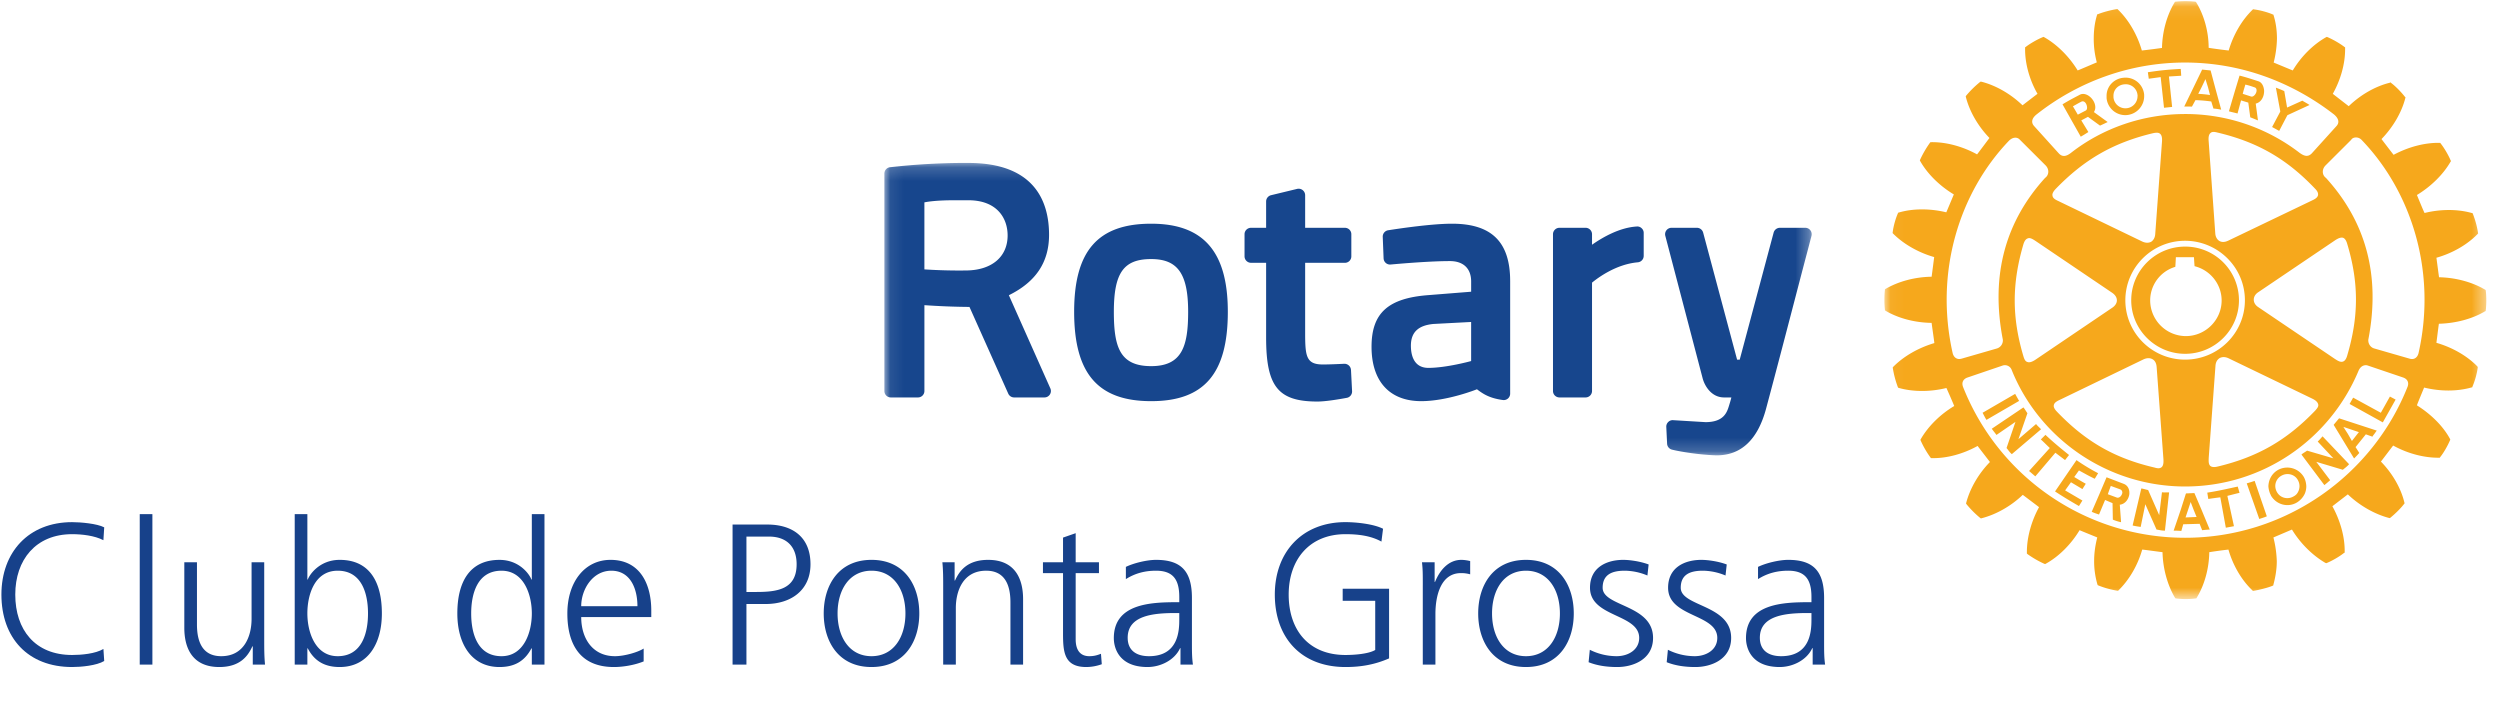 <svg width="185" height="53" viewBox="0 0 185 53" xmlns="http://www.w3.org/2000/svg" xmlns:xlink="http://www.w3.org/1999/xlink"><title>Rotary Marca</title><defs><path id="a" d="M.078.175v21.64h68.624V.174H.078z"/><path id="c" d="M.051 44.33h44.54V.085H.05v44.247z"/><path id="e" d="M0 53h187.145V0H0z"/></defs><g fill="none" fill-rule="evenodd"><g transform="translate(65.364 11.881)"><mask id="b" fill="#fff"><use xlink:href="#a"/></mask><path d="M55.76 4.88c-1.276.076-2.532.8-3.314 1.35v-.78a.477.477 0 0 0-.481-.474h-1.928a.477.477 0 0 0-.48.474v11.603c0 .264.215.477.48.477h1.928a.478.478 0 0 0 .481-.477V9.034c.436-.36 1.782-1.364 3.387-1.504a.478.478 0 0 0 .437-.475v-1.7a.46.46 0 0 0-.152-.346.46.46 0 0 0-.358-.13zm-15.046 7.212c-1.134.106-1.672.62-1.672 1.611 0 .61.168 1.639 1.293 1.639 1.334 0 3.147-.5 3.165-.505v-2.892l-2.786.147zm5.674-3.168v8.324a.476.476 0 0 1-.546.472c-.98-.136-1.447-.441-1.911-.795-.02.008-2.19.879-4.128.879-2.335 0-3.673-1.464-3.673-4.022 0-2.499 1.225-3.604 4.231-3.826l3.14-.25v-.758c0-.957-.574-1.508-1.57-1.508-1.377 0-3.34.16-4.385.253a.476.476 0 0 1-.524-.453l-.063-1.592a.475.475 0 0 1 .403-.49c.935-.148 3.265-.485 4.72-.485 2.939 0 4.306 1.352 4.306 4.25zM6.29 2.938H5.233c-1.18 0-1.851.087-2.192.156v4.96a39.86 39.86 0 0 0 3.107.08C8.032 8.113 9.2 7.12 9.2 5.543c0-1.259-.765-2.606-2.91-2.606zm6.073 13.922a.478.478 0 0 1-.44.67h-2.24a.477.477 0 0 1-.437-.284l-2.869-6.414a54.077 54.077 0 0 1-3.335-.131v6.352a.476.476 0 0 1-.478.477H.559a.478.478 0 0 1-.48-.477V.968A.476.476 0 0 1 .505.493a50.4 50.4 0 0 1 5.39-.318c.263 0 .404.002.404.002 4.93 0 5.967 2.892 5.967 5.316 0 2.025-.974 3.487-2.975 4.473l3.071 6.894zm56.24-11.7a.474.474 0 0 0-.38-.184H66.35a.482.482 0 0 0-.464.353l-2.512 9.407h-.192l-2.514-9.407a.48.48 0 0 0-.464-.353h-1.87a.475.475 0 0 0-.465.595l2.764 10.549c.138.522.625 1.41 1.589 1.41h.536a9.206 9.206 0 0 1-.149.526l-.024.08c-.15.486-.377 1.221-1.743 1.221l-2.392-.145a.457.457 0 0 0-.363.134.471.471 0 0 0-.146.363l.06 1.245a.476.476 0 0 0 .365.439c.705.173 2.05.376 3.158.417.054.004.102.004.152.004 1.806 0 3.03-1.16 3.647-3.444.717-2.674 1.614-6.116 2.27-8.628.295-1.132.55-2.107.734-2.8l.36-1.369a.48.48 0 0 0-.085-.413zm-46.044 6.03c0-2.808-.769-3.9-2.736-3.9-2.04 0-2.762 1.02-2.762 3.9 0 2.61.44 4.023 2.762 4.023 2.286 0 2.736-1.475 2.736-4.023zm2.936 0c0 4.573-1.75 6.614-5.672 6.614-3.941 0-5.7-2.04-5.7-6.614 0-4.507 1.759-6.517 5.7-6.517 3.869 0 5.672 2.069 5.672 6.517zm9.114 4.3l.081 1.579a.478.478 0 0 1-.388.49c-.672.124-1.596.274-2.174.274-2.911 0-3.799-1.107-3.799-4.73V7.566h-1.116a.48.48 0 0 1-.481-.478V5.45c0-.263.215-.474.481-.474h1.116V3.029c0-.221.151-.413.365-.465l1.93-.467a.482.482 0 0 1 .593.464v2.415h2.939c.266 0 .479.211.479.474v1.64a.478.478 0 0 1-.48.478h-2.938v5.131c0 1.776.063 2.392 1.317 2.392.462 0 1.185-.033 1.574-.052a.484.484 0 0 1 .5.453z" fill="#17468D" mask="url(#b)"/></g><g transform="translate(139.396)"><mask id="d" fill="#fff"><use xlink:href="#c"/></mask><path d="M14 7.867l.077.13.285.488.589-.307c.054-.027.087-.096.096-.18.012-.264-.18-.622-.458-.456-.218.113-.35.192-.588.325zm-.614.13l-.156-.276c.41-.257.847-.481 1.272-.706.499-.274 1.201.389 1.152.982a.608.608 0 0 1-.102.296l1.02.738c-.192.09-.338.166-.567.264l-.893-.648-.493.262.525.862c-.203.128-.325.207-.563.345l-1.195-2.119zM26.863 35.77l.928 2.634c.18-.062.374-.116.558-.196l-.901-2.622c-.247.084-.361.118-.585.184zm-3.712 2.486l-.218-.533-.22-.575-.19.575-.189.568.817-.035zm.366-.533l.608 1.464a8.235 8.235 0 0 0-.561.048l-.188-.473-1.214.034-.14.494a6.742 6.742 0 0 0-.568-.022l.525-1.545.372-1.17.019-.039.619-.027.032.074.496 1.162zm3.049-30.78l.627.202c.172.048.398-.219.398-.45 0-.112-.038-.21-.188-.243a4.882 4.882 0 0 0-.643-.192l-.13.434-.064.25zm-.385 1.456c-.225-.064-.391-.092-.638-.162l.455-1.543.333-1.1c.48.118.937.273 1.394.42.259.08.397.37.423.68.017.42-.193.876-.62.972l.166 1.244c-.2-.082-.349-.145-.57-.23l-.146-1.087-.536-.164-.261.97zm-8.531 28a.233.233 0 0 0-.145-.184l-.703-.257-.16.442-.055.16-.005.012.64.238c.177.078.346-.078.408-.25.02-.046.038-.104.02-.16zm.527 0v.153c-.044.371-.297.749-.708.797l.095 1.296a3.661 3.661 0 0 1-.61-.192l-.022-1.22-.552-.235-.448 1.077c-.18-.06-.361-.117-.54-.203l.569-1.311.068-.161.461-1.082 1.257.482c.28.1.409.346.43.6zm8.021-.393c-.817.177-1.445.325-2.254.45l.074.467c.3-.046.574-.082.89-.121l.408 2.249.601-.112-.487-2.244c.31-.077.594-.154.9-.225l-.132-.464zm3.066-26.32l.606-1.16 1.638-.756c-.172-.123-.358-.21-.531-.321l-1.128.51-.207-1.217c-.237-.11-.378-.159-.623-.257l.328 1.768-.607 1.146.524.287zm6.138.709c-.257-.314-.686-.267-.809-.048l-1.905 1.901c-.28.29-.252.712.037.917 2.875 3.161 4.077 7.098 3.134 11.973-.02.32.182.576.433.647l2.634.759c.35.1.576-.112.65-.41 1.356-6.001-.5-11.9-4.174-15.74zM38.45 27.94l-2.637-.893c-.137-.052-.497-.052-.686.41C32.998 32.53 28.042 36 22.302 36c-5.747 0-10.794-3.55-12.832-8.622a.534.534 0 0 0-.662-.33l-2.622.893c-.285.102-.457.353-.307.716a17.658 17.658 0 0 0 16.423 11.138c7.441 0 13.875-4.641 16.459-11.167.133-.341-.029-.585-.31-.687zM5.755 26.543l2.63-.759a.626.626 0 0 0 .43-.647c-.944-4.866.255-8.812 3.127-11.973.29-.205.322-.628.044-.917l-1.913-1.908c-.185-.212-.523-.212-.812.082-3.665 3.83-5.515 9.71-4.158 15.721.076.289.305.5.652.4zM32.14 14.379c.007-.116-.065-.264-.229-.425-2.105-2.212-4.268-3.45-7.234-4.15-.166-.042-.36-.081-.488.032-.132.106-.171.31-.144.614l.489 6.817c.015.258.133.462.306.566.19.107.418.088.654-.025l6.18-2.964c.197-.094.424-.199.466-.409 0-.012.007-.03 0-.056zm1.25 12.183c.184.118.395.262.59.195.13-.04.243-.182.316-.44.865-2.913.865-5.402 0-8.28-.053-.181-.138-.368-.29-.436-.154-.055-.348.008-.625.194l-5.668 3.829c-.22.146-.33.347-.33.553 0 .205.11.404.33.548l5.677 3.837zm-9.217 7.922c.104.08.276.105.54.04 2.948-.703 5.11-1.944 7.216-4.14.127-.145.264-.294.223-.459-.038-.158-.174-.302-.461-.436l-6.182-2.98c-.234-.11-.462-.11-.65-.012-.182.115-.293.307-.31.577l-.499 6.796c-.005.223-.032.477.123.614zm-1.871-7.872c2.441 0 4.425-1.968 4.425-4.393 0-2.424-1.984-4.394-4.425-4.403-2.44 0-4.422 1.98-4.422 4.403 0 2.425 1.982 4.393 4.422 4.393zm-9.722 3.426c0 .117.08.262.23.417 2.125 2.22 4.277 3.456 7.233 4.144.189.058.374.086.506-.016.132-.1.17-.303.148-.624l-.502-6.815c-.021-.258-.12-.455-.302-.56-.184-.106-.413-.106-.66.005l-6.165 2.98c-.215.1-.448.212-.48.413 0 .013-.008.039-.008.056zm-.089-15.55c.026.205.261.31.467.406l6.171 2.978c.246.116.473.116.66.02.173-.113.286-.31.302-.57l.498-6.802c.028-.328-.02-.52-.138-.621-.131-.111-.324-.08-.51-.046-2.957.707-5.114 1.948-7.238 4.15-.172.191-.251.353-.212.485zm-1.24 3.353c-.201-.13-.415-.278-.59-.2-.145.043-.248.192-.324.433-.857 2.926-.857 5.405 0 8.29.058.189.124.375.296.423.141.058.349 0 .618-.185l5.664-3.833c.21-.14.339-.34.339-.54 0-.22-.13-.41-.34-.557l-5.663-3.831zm-.123-8.513l1.83 2.025c.255.272.537.24.907-.048 2.311-1.801 5.277-2.867 8.437-2.867a13.84 13.84 0 0 1 8.466 2.867c.365.268.638.32.905.048l1.831-2.025c.207-.223.207-.532-.189-.863-3.068-2.373-6.857-3.837-11.02-3.837-4.14 0-7.981 1.464-10.995 3.848-.394.32-.376.629-.172.852zM44.59 22.236c0 .258-.013.516-.04.723l-.009.056-.06.031c-.946.56-2.17.879-3.398.912-.03.154-.162 1.255-.185 1.41 1.144.328 2.254.949 3.027 1.743l.031.049v.05a5.764 5.764 0 0 1-.386 1.393l-.02.06-.055.008c-1.073.306-2.338.295-3.507.008-.056.144-.487 1.167-.532 1.316 1.026.644 1.932 1.528 2.441 2.472l.028.053-.018.055c-.16.376-.459.92-.727 1.246l-.029.05h-.068c-1.095.012-2.317-.31-3.385-.901-.098.126-.81 1.061-.907 1.188.842.86 1.479 1.952 1.737 3.027l.017.057-.03.038c-.245.33-.694.766-1.02 1.027l-.038.034-.08-.016c-1.055-.28-2.168-.912-3.033-1.743-.13.096-1.013.781-1.144.879.566 1.03.91 2.213.91 3.284v.148l-.067.037c-.326.26-.867.573-1.253.73l-.04.016-.063-.02c-.949-.55-1.857-1.445-2.478-2.47l-1.373.586a8.05 8.05 0 0 1 .25 1.76c0 .597-.104 1.194-.25 1.732l-.008.054-.057.031c-.36.149-.968.299-1.39.371l-.065.01-.036-.045c-.818-.772-1.443-1.87-1.772-3.017a35.7 35.7 0 0 0-1.417.193c-.018 1.204-.351 2.423-.928 3.368l-.03.05-.066.008a5.78 5.78 0 0 1-1.428 0l-.052-.009-.037-.049c-.558-.945-.892-2.164-.92-3.368-.165-.016-1.34-.181-1.502-.193-.321 1.14-.952 2.231-1.748 3.012l-.042.04-.066-.01a6.591 6.591 0 0 1-1.392-.388l-.045-.022-.02-.048a6.1 6.1 0 0 1-.245-1.737c0-.585.083-1.171.232-1.743-.149-.063-1.164-.473-1.31-.538-.628 1.044-1.535 1.95-2.493 2.478l-.05.028-.061-.016A7.393 7.393 0 0 1 10.633 41l-.04-.04v-.114c0-1.084.33-2.276.9-3.318-.126-.098-1.074-.812-1.204-.91-.867.831-1.972 1.457-3.04 1.73l-.055.016-.058-.038a7.334 7.334 0 0 1-1.01-1.013l-.036-.058.016-.056c.284-1.07.922-2.161 1.754-3.01-.095-.127-.812-1.05-.913-1.189-1.057.589-2.29.928-3.387.9h-.058l-.037-.036a6.944 6.944 0 0 1-.727-1.256l-.025-.057.025-.05c.552-.96 1.452-1.845 2.48-2.457a53.303 53.303 0 0 0-.579-1.333c-1.169.29-2.44.297-3.51 0l-.052-.016-.032-.048a7.329 7.329 0 0 1-.369-1.387l-.011-.066.039-.05c.778-.787 1.872-1.411 3.042-1.756-.012-.162-.186-1.333-.202-1.495-1.222-.016-2.45-.33-3.405-.894l-.048-.032-.005-.065a5.866 5.866 0 0 1-.035-.715c0-.255.009-.504.035-.717l.005-.065.048-.027c.955-.56 2.183-.883 3.405-.901.025-.16.17-1.3.19-1.453-1.158-.33-2.264-.958-3.048-1.744l-.032-.038.011-.061c.05-.438.217-1.024.38-1.387l.019-.053.056-.016c1.057-.31 2.335-.3 3.51-.014.065-.143.493-1.17.558-1.324-1.038-.623-1.947-1.51-2.489-2.467l-.027-.06.027-.058a7.64 7.64 0 0 1 .717-1.231l.04-.05h.065c1.109-.016 2.33.321 3.386.903.098-.118.818-1.084.916-1.214-.837-.866-1.47-1.951-1.744-3.027l-.012-.045.023-.048a7.44 7.44 0 0 1 1.036-1.021l.052-.032.05.01c1.089.276 2.187.92 3.042 1.746.125-.098.981-.754 1.109-.85-.589-1.023-.918-2.218-.918-3.279v-.16l.054-.036c.32-.25.864-.56 1.251-.716l.042-.025.065.027c.954.537 1.85 1.433 2.478 2.46.151-.056 1.264-.537 1.417-.597a6.724 6.724 0 0 1-.227-1.753c0-.61.074-1.193.236-1.729l.008-.066.058-.015c.36-.15.959-.31 1.38-.375l.068-.009.048.043c.794.767 1.428 1.866 1.762 3.025a57.25 57.25 0 0 0 1.49-.19c.026-1.194.353-2.413.928-3.36l.024-.05.061-.016a7.074 7.074 0 0 1 1.443 0l.053.016.033.05c.578.947.912 2.166.912 3.349.176.039 1.32.185 1.482.201.342-1.159.97-2.249 1.77-3.02l.037-.039.052.016c.437.05 1.026.209 1.404.374l.047.018.019.065c.163.531.243 1.11.243 1.712a7.87 7.87 0 0 1-.243 1.765l1.412.585c.616-1.027 1.502-1.917 2.467-2.46l.056-.027.058.025c.38.161.915.466 1.245.723l.048.03v.148c0 1.09-.34 2.278-.912 3.29.124.096 1.042.81 1.18.915.865-.836 1.964-1.474 3.048-1.738l.048-.027.047.05c.327.241.766.696 1.016 1.022l.046.048-.02.055c-.276 1.076-.928 2.168-1.76 3.022.097.132.789 1.036.895 1.167 1.078-.577 2.295-.906 3.4-.886h.05l.037.049c.268.34.575.868.725 1.23l.037.07-.037.053c-.548.95-1.45 1.829-2.485 2.457.063.155.484 1.186.565 1.331 1.159-.29 2.434-.297 3.491 0l.063.012.024.06c.147.366.319.958.375 1.393l.01.054-.044.043c-.775.798-1.88 1.423-3.042 1.75.023.158.168 1.284.195 1.443 1.223.026 2.442.352 3.388.909l.06.035.008.057c.028.205.04.455.04.72zM32.114 32.675l1.16 1.242-1.947-.57c-.162.122-.271.165-.415.289l1.696 2.262c.143-.111.294-.248.429-.362l-1.028-1.36 1.966.587c.136-.117.327-.249.461-.413l-1.962-2.061c-.104.113-.225.261-.36.386zm-1.346 3.31a.93.93 0 0 0-.123-.46c-.233-.43-.784-.568-1.214-.323a.872.872 0 0 0-.456.782.95.95 0 0 0 .226.576c.27.32.745.394 1.111.183a.82.82 0 0 0 .245-.183.93.93 0 0 0 .21-.576zm.315-.694c.119.208.177.448.187.693 0 .192-.04.389-.12.567a1.51 1.51 0 0 1-.593.643c-.654.38-1.502.154-1.9-.516a.84.84 0 0 0-.057-.127 1.728 1.728 0 0 1-.135-.567c.016-.492.259-.947.703-1.203a1.424 1.424 0 0 1 1.915.51zm2.93-3.702l.332.519.301.524.409-.524.106-.13-1.148-.389zm-.317-.634l2.79.91c-.066.082-.118.16-.178.243-.048.063-.105.125-.144.206l-.488-.174-.761.945.277.433a7.967 7.967 0 0 1-.386.409l-1.105-1.819-.408-.67.403-.483zm3.089-.41l-2.048-1.12-.263.468 2.458 1.363.948-1.686-.422-.225-.673 1.2zm-16.196 5.882l-.204 1.694-.819-1.859c-.191-.037-.311-.086-.505-.117l-.643 2.74c.2.053.39.074.595.108l.344-1.681.83 1.874c.188.028.402.087.622.081l.308-2.829c-.162-.009-.354.017-.528-.011zm-.095-30.72l.247 2.268.6-.063-.236-2.251.909-.057-.035-.505c-1.013.058-1.43.098-2.434.247l.067.48.882-.12zm2.78 1.236a9.2 9.2 0 0 1 .871.088l-.15-.58-.187-.597-.284.597-.25.492zm-.465.944c-.234-.003-.342-.003-.572-.003l.696-1.433.63-1.302.626.064.329 1.238.454 1.663c-.21-.038-.374-.07-.573-.081l-.16-.523a10.756 10.756 0 0 0-1.171-.1l-.259.477zM17.001 7.2a.887.887 0 0 0 .956.812.895.895 0 0 0 .824-.893c.017-.024 0-.05 0-.082a.872.872 0 0 0-.968-.797c-.474.035-.829.407-.812.879v.08zm-.51.049v-.13c-.016-.717.538-1.308 1.265-1.366a1.382 1.382 0 0 1 1.516 1.255v.11c0 .717-.545 1.33-1.283 1.397A1.39 1.39 0 0 1 16.49 7.25zm5.86 17.622c1.457 0 2.654-1.188 2.654-2.636 0-1.203-.842-2.25-2.002-2.537-.014-.118-.046-.667-.046-.667h-1.338s-.03.596-.042.715a2.596 2.596 0 0 0-1.86 2.489 2.65 2.65 0 0 0 2.634 2.636zm-.05 1.31c-2.193 0-3.986-1.788-3.986-3.963 0-2.19 1.793-3.97 3.987-3.97a3.974 3.974 0 0 1 3.985 3.97c0 2.185-1.785 3.964-3.985 3.964zm-7.854 8.631c.38.205.753.42 1.168.616l.25-.41a14.52 14.52 0 0 1-1.6-.968l-1.588 2.316c.601.395 1.152.727 1.77 1.081l.256-.408-1.28-.75.433-.603.847.506.248-.394c-.272-.149-.557-.32-.854-.5l.35-.486zm-3.174-3.434L9.967 32.5l.666-1.921c-.118-.165-.172-.279-.296-.43l-2.34 1.577c.105.156.233.3.344.46l1.407-.967-.66 1.935c.114.128.23.323.392.453l2.164-1.843c-.12-.127-.265-.241-.371-.385zm-1.547-2.232l-2.41 1.398c.088.168.18.365.287.526l2.414-1.402c-.118-.21-.185-.324-.291-.522zm2.977 4.355l-1.485 1.75-.463-.398 1.536-1.7c-.243-.224-.43-.425-.665-.634l.342-.34c.585.549 1.1.974 1.746 1.49l-.297.376c-.235-.183-.477-.359-.714-.544z" fill="#F6A81C" mask="url(#d)"/></g><g transform="translate(-3)"><path d="M10.653 39.975c-.654-.342-1.59-.446-2.318-.446-2.69 0-4.205 1.901-4.205 4.47 0 2.614 1.471 4.47 4.205 4.47.683 0 1.723-.09 2.318-.446l.059.891c-.564.342-1.723.446-2.377.446-3.269 0-5.23-2.154-5.23-5.361 0-3.148 2.02-5.36 5.23-5.36.609 0 1.842.103 2.377.385l-.06.95z" fill="#17418A"/><mask id="f" fill="#fff"><use xlink:href="#e"/></mask><path fill="#17418A" mask="url(#f)" d="M13.34 49.182h.937V38.044h-.936zm9.212-1.782c0 .579 0 1.172.06 1.781h-.907v-1.35h-.03c-.312.682-.876 1.529-2.451 1.529-1.872 0-2.585-1.248-2.585-2.91v-4.842h.936v4.603c0 1.426.505 2.347 1.797 2.347 1.709 0 2.244-1.5 2.244-2.762v-4.188h.936V47.4zm5.437-5.168c-1.709 0-2.244 1.782-2.244 3.163 0 1.38.58 3.163 2.244 3.163 1.783 0 2.243-1.693 2.243-3.163 0-1.47-.46-3.163-2.243-3.163zm-3.18-4.188h.936v4.841h.03c.134-.371.877-1.455 2.363-1.455 2.228 0 3.12 1.663 3.12 3.965 0 2.242-1.04 3.965-3.12 3.965-1.085 0-1.858-.416-2.363-1.381h-.03v1.202h-.936V38.044zm15.303 10.514c1.664 0 2.243-1.782 2.243-3.163 0-1.381-.58-3.163-2.243-3.163-1.783 0-2.244 1.693-2.244 3.163 0 1.47.46 3.163 2.244 3.163zm3.179.623h-.936V47.98h-.03c-.505.965-1.277 1.38-2.362 1.38-2.08 0-3.12-1.722-3.12-3.964 0-2.302.891-3.965 3.12-3.965 1.486 0 2.229 1.084 2.362 1.455h.03v-4.84h.936V49.18zm6.879-4.321c0-1.321-.536-2.628-1.932-2.628-1.382 0-2.229 1.38-2.229 2.628h4.16zm.46 4.084c-.654.267-1.5.416-2.2.416-2.51 0-3.446-1.693-3.446-3.965 0-2.317 1.278-3.965 3.194-3.965 2.14 0 3.016 1.723 3.016 3.757v.475H46.01c0 1.604.862 2.896 2.496 2.896.684 0 1.68-.282 2.125-.565v.95zm7.606-5.138h.713c1.545 0 3.001-.178 3.001-2.05 0-1.306-.743-2.049-2.05-2.049h-1.664v4.099zm-1.025-4.99h2.555c1.946 0 3.21.98 3.21 2.94 0 1.931-1.457 2.94-3.314 2.94h-1.426v4.485H57.21V38.816zm10.28 9.742c1.635 0 2.511-1.411 2.511-3.163 0-1.752-.876-3.163-2.51-3.163-1.635 0-2.512 1.41-2.512 3.163 0 1.752.877 3.163 2.511 3.163m0-7.128c2.452 0 3.536 1.9 3.536 3.965 0 2.064-1.084 3.965-3.536 3.965-2.451 0-3.536-1.901-3.536-3.965s1.085-3.965 3.536-3.965m5.304 1.96c0-.58 0-1.173-.06-1.782h.906v1.351h.03c.312-.682.877-1.529 2.452-1.529 1.872 0 2.585 1.247 2.585 2.91v4.841h-.936v-4.603c0-1.425-.505-2.346-1.798-2.346-1.708 0-2.243 1.5-2.243 2.762v4.187h-.936v-5.79zm11.528-.98H82.6v4.9c0 .683.252 1.248 1.01 1.248.357 0 .594-.075.862-.179l.06.773a3.42 3.42 0 0 1-1.145.208c-1.664 0-1.723-1.144-1.723-2.525V42.41h-1.486v-.802h1.486v-1.826l.936-.327v2.153h1.723v.802zm5.943 2.955h-.268c-1.62 0-3.55.163-3.55 1.827 0 .995.712 1.366 1.574 1.366 2.2 0 2.244-1.916 2.244-2.733v-.46zm.089 2.599h-.03c-.416.906-1.47 1.396-2.407 1.396-2.154 0-2.496-1.456-2.496-2.139 0-2.54 2.704-2.658 4.665-2.658h.179v-.386c0-1.292-.46-1.945-1.724-1.945-.787 0-1.53.178-2.228.623v-.905c.579-.283 1.56-.52 2.228-.52 1.872 0 2.66.846 2.66 2.821v3.341c0 .61 0 1.07.074 1.59h-.921v-1.218zm14.41-3.504h-2.407v-.892h3.433v5.153c-1.055.46-2.08.639-3.225.639-3.268 0-5.23-2.154-5.23-5.36 0-3.15 2.021-5.362 5.23-5.362.788 0 2.08.134 2.779.49l-.12.95c-.801-.445-1.752-.549-2.659-.549-2.688 0-4.204 1.901-4.204 4.47 0 2.613 1.47 4.47 4.204 4.47.64 0 1.71-.075 2.2-.372V44.46zm3.521-1.159c0-.832 0-1.143-.06-1.693h.936v1.455h.03c.342-.846.98-1.633 1.946-1.633.223 0 .49.045.654.089v.98a2.455 2.455 0 0 0-.683-.089c-1.486 0-1.888 1.663-1.888 3.03v3.741h-.935v-5.88zm7.636 5.257c1.634 0 2.51-1.411 2.51-3.163 0-1.752-.876-3.163-2.51-3.163-1.635 0-2.511 1.41-2.511 3.163 0 1.752.876 3.163 2.51 3.163m0-7.128c2.452 0 3.537 1.9 3.537 3.965 0 2.064-1.085 3.965-3.536 3.965-2.452 0-3.536-1.901-3.536-3.965s1.084-3.965 3.536-3.965m4.723 6.653a4.46 4.46 0 0 0 1.977.475c.89 0 1.678-.49 1.678-1.352 0-1.796-3.64-1.514-3.64-3.712 0-1.5 1.219-2.064 2.467-2.064.401 0 1.203.09 1.872.341l-.09.817a4.424 4.424 0 0 0-1.678-.356c-.966 0-1.635.297-1.635 1.262 0 1.41 3.73 1.233 3.73 3.712 0 1.604-1.5 2.154-2.645 2.154-.728 0-1.456-.09-2.125-.357l.09-.92zm5.779 0a4.46 4.46 0 0 0 1.977.475c.89 0 1.678-.49 1.678-1.352 0-1.796-3.64-1.514-3.64-3.712 0-1.5 1.219-2.064 2.467-2.064.4 0 1.203.09 1.872.341l-.09.817a4.424 4.424 0 0 0-1.678-.356c-.966 0-1.635.297-1.635 1.262 0 1.41 3.73 1.233 3.73 3.712 0 1.604-1.5 2.154-2.645 2.154-.728 0-1.456-.09-2.125-.357l.09-.92zm10.623-2.718h-.267c-1.62 0-3.551.163-3.551 1.827 0 .995.713 1.366 1.575 1.366 2.198 0 2.243-1.916 2.243-2.733v-.46zm.09 2.599h-.03c-.417.906-1.471 1.396-2.407 1.396-2.155 0-2.497-1.456-2.497-2.139 0-2.54 2.705-2.658 4.666-2.658h.178v-.386c0-1.292-.46-1.945-1.723-1.945-.788 0-1.53.178-2.23.623v-.905c.58-.283 1.561-.52 2.23-.52 1.872 0 2.659.846 2.659 2.821v3.341c0 .61 0 1.07.074 1.59h-.92v-1.218z"/></g></g></svg>